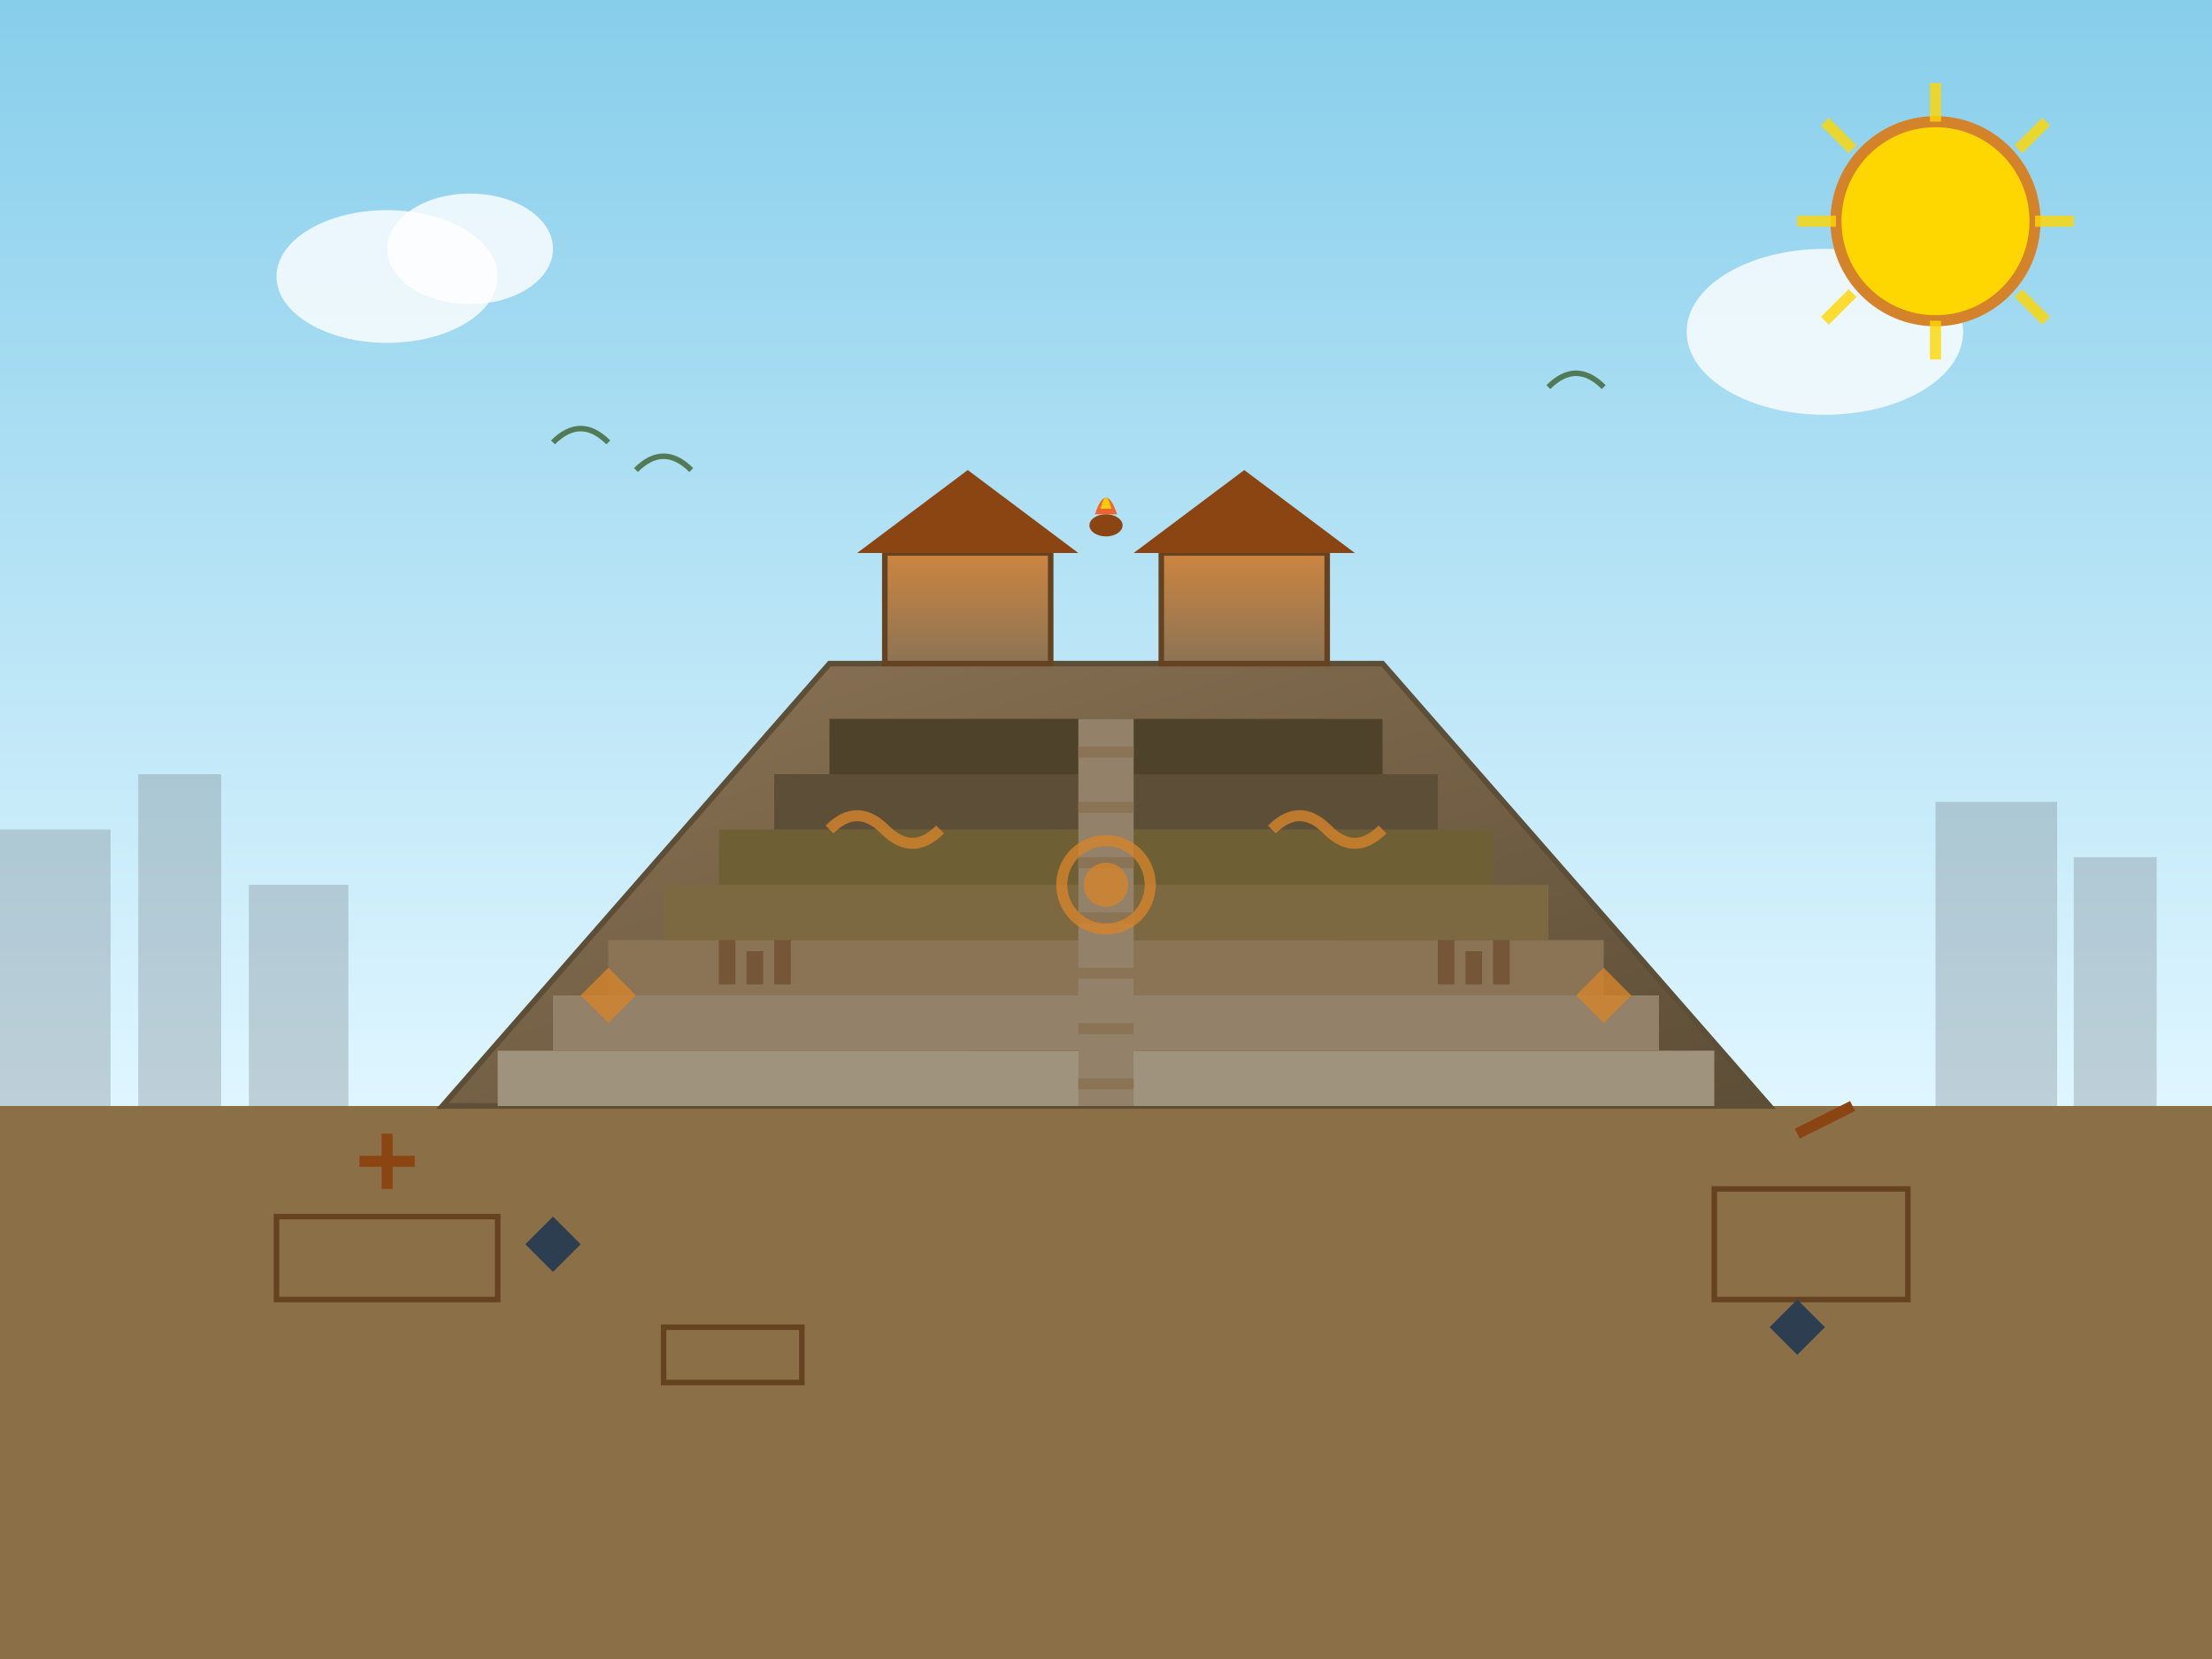 <svg viewBox="0 0 400 300" xmlns="http://www.w3.org/2000/svg">
    <rect x="0" y="0" width="400" height="300" fill="#333333" stroke="none"/>
    <defs>
        <linearGradient id="stoneGradient" x1="0%" y1="0%" x2="100%" y2="100%">
            <stop offset="0%" style="stop-color:#8b7355;stop-opacity:1" />
            <stop offset="100%" style="stop-color:#5d4e37;stop-opacity:1" />
        </linearGradient>
        <linearGradient id="templeGradient" x1="0%" y1="0%" x2="0%" y2="100%">
            <stop offset="0%" style="stop-color:#cd853f;stop-opacity:1" />
            <stop offset="100%" style="stop-color:#8b7355;stop-opacity:1" />
        </linearGradient>
        <linearGradient id="skyGradient" x1="0%" y1="0%" x2="0%" y2="100%">
            <stop offset="0%" style="stop-color:#87ceeb;stop-opacity:1" />
            <stop offset="100%" style="stop-color:#e0f6ff;stop-opacity:1" />
        </linearGradient>
    </defs>
    
    <!-- Sky -->
    <rect width="400" height="200" fill="url(#skyGradient)"/>
    
    <!-- Ground -->
    <rect y="200" width="400" height="100" fill="#8b6f47"/>
    
    <!-- Modern city skyline in background -->
    <g opacity="0.3">
        <rect x="0" y="150" width="20" height="50" fill="#6c757d"/>
        <rect x="25" y="140" width="15" height="60" fill="#6c757d"/>
        <rect x="45" y="160" width="18" height="40" fill="#6c757d"/>
        <rect x="350" y="145" width="22" height="55" fill="#6c757d"/>
        <rect x="375" y="155" width="15" height="45" fill="#6c757d"/>
    </g>
    
    <!-- Main pyramid base -->
    <polygon points="80,200 150,120 250,120 320,200" fill="url(#stoneGradient)" stroke="#5d4e37" stroke-width="1"/>
    
    <!-- Pyramid steps -->
    <rect x="90" y="190" width="220" height="10" fill="#a0937d"/>
    <rect x="100" y="180" width="200" height="10" fill="#938269"/>
    <rect x="110" y="170" width="180" height="10" fill="#8b7355"/>
    <rect x="120" y="160" width="160" height="10" fill="#7d6941"/>
    <rect x="130" y="150" width="140" height="10" fill="#6f5f35"/>
    <rect x="140" y="140" width="120" height="10" fill="#5d4e37"/>
    <rect x="150" y="130" width="100" height="10" fill="#4f422a"/>
    
    <!-- Temple structures on top -->
    <rect x="160" y="100" width="30" height="20" fill="url(#templeGradient)" stroke="#654321" stroke-width="1"/>
    <rect x="210" y="100" width="30" height="20" fill="url(#templeGradient)" stroke="#654321" stroke-width="1"/>
    
    <!-- Temple roofs -->
    <polygon points="155,100 175,85 195,100" fill="#8b4513"/>
    <polygon points="205,100 225,85 245,100" fill="#8b4513"/>
    
    <!-- Central staircase -->
    <rect x="195" y="130" width="10" height="70" fill="#938269"/>
    <g fill="#8b7355">
        <rect x="195" y="135" width="10" height="2"/>
        <rect x="195" y="145" width="10" height="2"/>
        <rect x="195" y="155" width="10" height="2"/>
        <rect x="195" y="165" width="10" height="2"/>
        <rect x="195" y="175" width="10" height="2"/>
        <rect x="195" y="185" width="10" height="2"/>
        <rect x="195" y="195" width="10" height="2"/>
    </g>
    
    <!-- Aztec carvings/decorations -->
    <g fill="#d4832a" opacity="0.8">
        <!-- Serpent head motifs -->
        <circle cx="110" cy="180" r="3"/>
        <circle cx="290" cy="180" r="3"/>
        <polygon points="110,175 115,180 110,185 105,180" />
        <polygon points="290,175 295,180 290,185 285,180" />
        
        <!-- Calendar stone elements -->
        <circle cx="200" cy="160" r="8" fill="none" stroke="#d4832a" stroke-width="2"/>
        <circle cx="200" cy="160" r="4"/>
        
        <!-- Feathered serpent pattern -->
        <path d="M150,150 Q155,145 160,150 Q165,155 170,150" stroke="#d4832a" stroke-width="2" fill="none"/>
        <path d="M230,150 Q235,145 240,150 Q245,155 250,150" stroke="#d4832a" stroke-width="2" fill="none"/>
    </g>
    
    <!-- Excavation site elements -->
    <g stroke="#654321" stroke-width="1" fill="#8b6f47">
        <rect x="50" y="220" width="40" height="15"/>
        <rect x="310" y="215" width="35" height="20"/>
        <rect x="120" y="240" width="25" height="10"/>
    </g>
    
    <!-- Archaeological tools -->
    <g stroke="#8b4513" stroke-width="2" fill="none">
        <line x1="65" y1="210" x2="75" y2="210"/>
        <line x1="70" y1="205" x2="70" y2="215"/>
        <line x1="325" y1="205" x2="335" y2="200"/>
    </g>
    
    <!-- Obsidian artifacts -->
    <g fill="#2c3e50">
        <polygon points="95,225 100,220 105,225 100,230"/>
        <polygon points="320,240 325,235 330,240 325,245"/>
    </g>
    
    <!-- Ceremonial fire -->
    <g transform="translate(200,95)">
        <ellipse cx="0" cy="0" rx="3" ry="2" fill="#8b4513"/>
        <path d="M-2,-2 Q0,-8 2,-2" fill="#ff4500" opacity="0.8"/>
        <path d="M-1,-3 Q0,-7 1,-3" fill="#ffd700" opacity="0.9"/>
        <path d="M0,-4 Q0,-6 0,-4" fill="#ffffe0"/>
    </g>
    
    <!-- Birds (representing quetzal) -->
    <g stroke="#2d5016" stroke-width="1" fill="none" opacity="0.7">
        <path d="M100,80 Q105,75 110,80"/>
        <path d="M115,85 Q120,80 125,85"/>
        <path d="M280,70 Q285,65 290,70"/>
    </g>
    
    <!-- Clouds -->
    <ellipse cx="70" cy="50" rx="20" ry="12" fill="white" opacity="0.8"/>
    <ellipse cx="85" cy="45" rx="15" ry="10" fill="white" opacity="0.8"/>
    <ellipse cx="330" cy="60" rx="25" ry="15" fill="white" opacity="0.8"/>
    
    <!-- Sun disk (Aztec sun symbol) -->
    <circle cx="350" cy="40" r="18" fill="#ffd700" stroke="#d4832a" stroke-width="2"/>
    <g stroke="#ffd700" stroke-width="2" opacity="0.8">
        <line x1="350" y1="15" x2="350" y2="22"/>
        <line x1="375" y1="40" x2="368" y2="40"/>
        <line x1="370" y1="22" x2="365" y2="27"/>
        <line x1="370" y1="58" x2="365" y2="53"/>
        <line x1="350" y1="65" x2="350" y2="58"/>
        <line x1="330" y1="58" x2="335" y2="53"/>
        <line x1="330" y1="22" x2="335" y2="27"/>
        <line x1="325" y1="40" x2="332" y2="40"/>
    </g>
    
    <!-- Aztec glyphs on pyramid sides -->
    <g fill="#654321" opacity="0.6">
        <rect x="130" y="170" width="3" height="8"/>
        <rect x="135" y="172" width="3" height="6"/>
        <rect x="140" y="170" width="3" height="8"/>
        
        <rect x="260" y="170" width="3" height="8"/>
        <rect x="265" y="172" width="3" height="6"/>
        <rect x="270" y="170" width="3" height="8"/>
    </g>
</svg>
